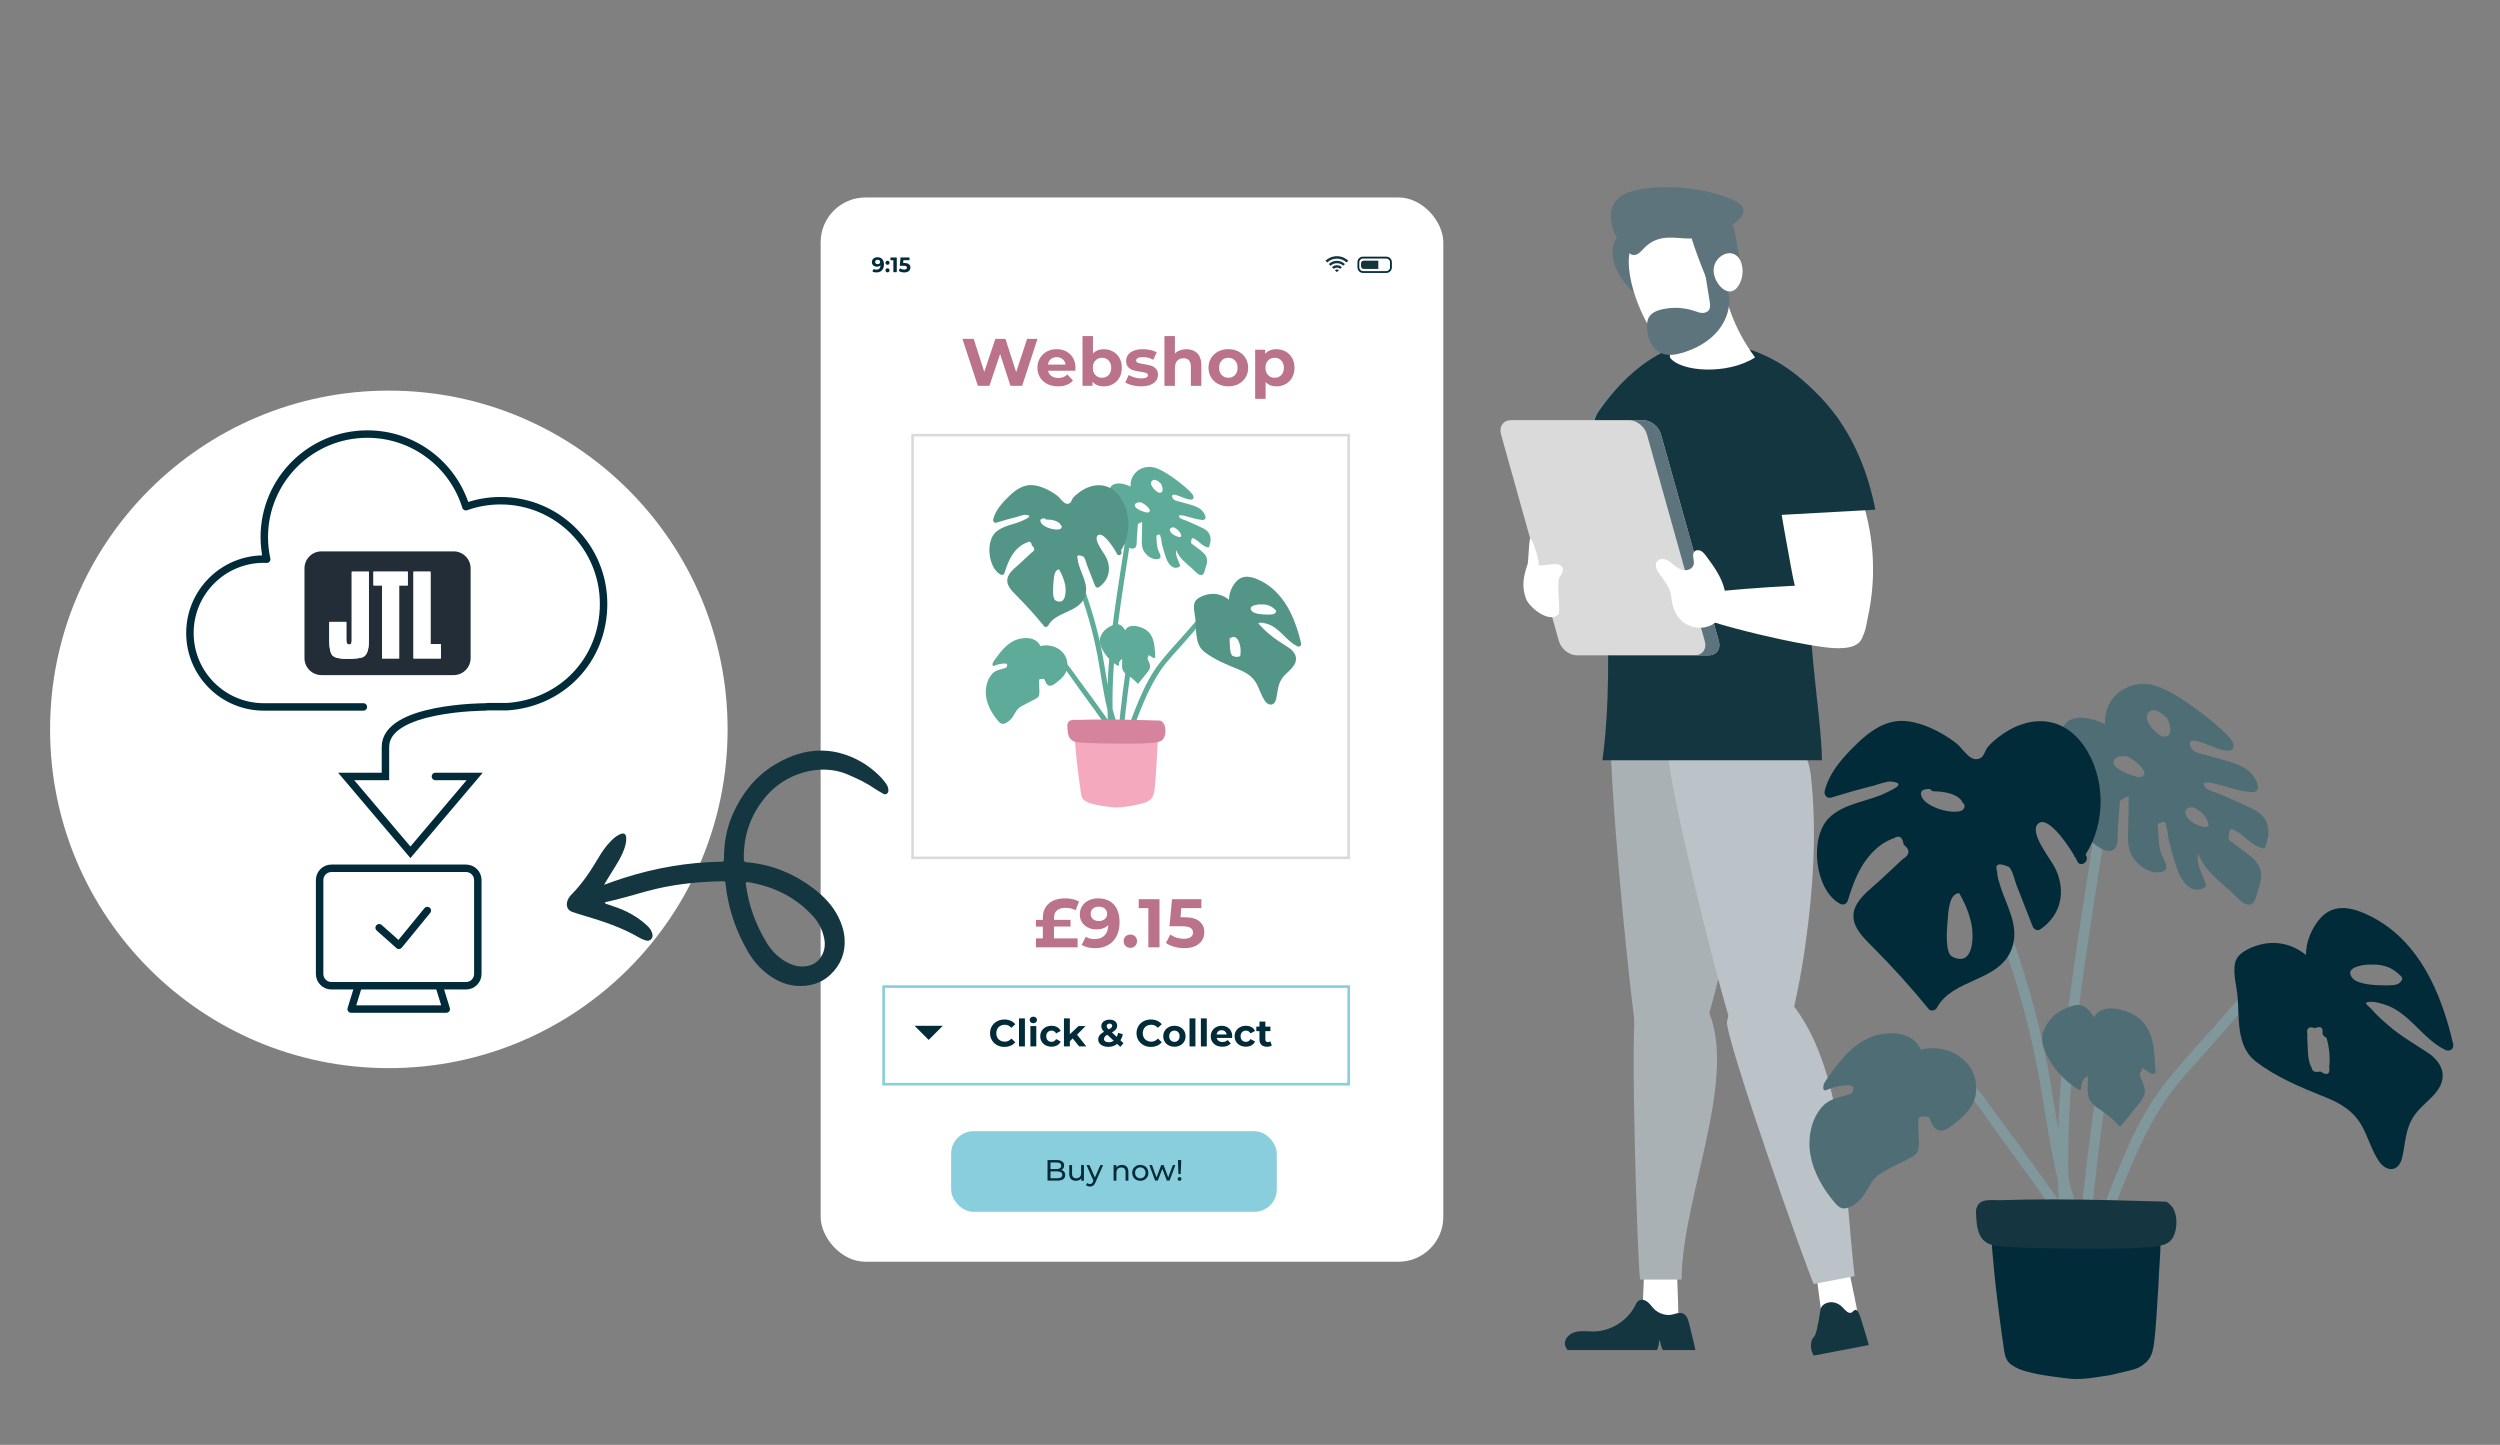 <?xml version="1.0" encoding="UTF-8"?><svg id="Ebene_1" xmlns="http://www.w3.org/2000/svg" viewBox="0 0 948.01 547.89"><rect x="0" y="0" width="948.01" height="547.89" fill="#808080" stroke="none"/><defs><style>.cls-1{fill:#f8b792;}.cls-2{fill:#aab1b5;}.cls-2,.cls-3,.cls-4,.cls-5,.cls-6,.cls-7{fill-rule:evenodd;}.cls-8,.cls-9{stroke:#022b39;stroke-linecap:round;stroke-width:2.83px;}.cls-8,.cls-9,.cls-10,.cls-11{fill:none;}.cls-8,.cls-10,.cls-11{stroke-miterlimit:10;}.cls-12{fill:#fff;}.cls-13{fill:#539687;}.cls-14{fill:#80979b;}.cls-3,.cls-15{fill:#5e747c;}.cls-4{fill:#bcc3c8;}.cls-9{stroke-linejoin:round;}.cls-16{fill:#88cedc;}.cls-17{fill:#5fab9a;}.cls-18{fill:#dadada;}.cls-10{stroke:#88cedc;}.cls-19{fill:#4f6d75;}.cls-20{fill:#d6839e;}.cls-5{fill:#143640;}.cls-21{fill:#022b39;}.cls-22{fill:#ba738a;}.cls-23{fill:#222d37;}.cls-6{fill:#67bdd6;}.cls-7{fill:#1b8a8e;}.cls-24{fill:#153640;}.cls-25{fill:#f4a9be;}.cls-26{fill:#f4a087;}.cls-11{stroke:#dadada;}</style></defs><g><circle class="cls-12" cx="147.45" cy="276.58" r="128.46"/><g><polyline class="cls-9" points="143.78 351.8 151.26 358.46 162.04 345.28"/><path class="cls-9" d="m169.22,329.26h-43.55c-2.47,0-4.47,2-4.47,4.47v35.6c0,2.47,2,4.47,4.47,4.47h51.05c2.47,0,4.47-2,4.47-4.47v-35.6c0-2.47-2-4.47-4.47-4.47h-7.5Z"/><polyline class="cls-9" points="135.9 373.79 133.17 382.65 151.2 382.65 169.22 382.65 166.49 373.79"/><g><path class="cls-9" d="m137.79,268.07h-34.03s-3.71,0-3.71,0c-15.48,0-28.03-12.55-28.03-28.03s12.55-28.03,28.03-28.03c.37,0,.72.04,1.08.05-.59-2.7-.91-5.5-.91-8.37,0-21.59,17.5-39.09,39.09-39.09,17.57,0,32.43,11.59,37.35,27.54,4.1-1.46,8.52-2.27,13.13-2.27,21.59,0,39.09,17.5,39.09,39.09s-16.2,37.75-36.65,39.02h-7.27"/><path class="cls-8" d="m183.99,268.08s-37.83,0-37.83,15.16v11.2h-14.89l24.36,28.75,24.37-28.75h-14.89"/></g></g></g><g><g><rect class="cls-12" x="311.19" y="74.88" width="236.12" height="403.58" rx="17.01" ry="17.01"/><g><path class="cls-21" d="m525.69,103.5h-8.83c-1.16,0-2.11-.95-2.11-2.11v-1.96c0-1.16.95-2.11,2.11-2.11h8.83c1.16,0,2.11.95,2.11,2.11v1.96c0,1.16-.95,2.11-2.11,2.11Zm-8.83-5.47c-.78,0-1.41.63-1.41,1.41v1.96c0,.78.63,1.41,1.41,1.41h8.83c.78,0,1.41-.63,1.41-1.41v-1.96c0-.78-.63-1.41-1.41-1.41h-8.83Z"/><path class="cls-24" d="m517.23,101.98h5.38s.03,0,.05,0v-3.14s-.03,0-.05,0h-5.35c-.88,0-1.17.55-1.17,1.23v.67c0,.68.26,1.23,1.14,1.23Z"/></g><g><path class="cls-21" d="m334.54,98.26c.44.48.66,1.16.66,2.05,0,.63-.12,1.17-.35,1.62-.24.45-.57.79-1,1.03-.43.23-.93.35-1.49.35-.3,0-.58-.03-.85-.1-.27-.07-.5-.16-.69-.28l.48-.95c.27.19.62.28,1.04.28.47,0,.85-.14,1.12-.42.28-.28.42-.68.45-1.21-.33.33-.8.5-1.39.5-.36,0-.68-.07-.97-.21-.29-.14-.52-.35-.69-.61s-.25-.57-.25-.91c0-.37.09-.7.28-.98.19-.28.44-.5.76-.65.32-.15.68-.23,1.07-.23.78,0,1.39.24,1.83.71Zm-1.05,1.68c.18-.16.27-.36.27-.6s-.09-.44-.26-.6c-.17-.15-.41-.23-.71-.23-.28,0-.5.07-.67.22-.17.15-.26.35-.26.6s.09.46.26.61.4.23.69.23.51-.08.69-.23Z"/><path class="cls-21" d="m336,100.2c-.15-.15-.22-.33-.22-.56s.07-.41.22-.55c.15-.14.33-.21.55-.21s.4.07.55.21.22.33.22.55-.07.41-.22.56c-.15.15-.33.22-.55.22s-.4-.07-.55-.22Zm0,2.86c-.15-.15-.22-.33-.22-.56s.07-.41.22-.55c.15-.14.33-.21.55-.21s.4.07.55.21c.15.14.22.33.22.55s-.07.41-.22.56-.33.22-.55.22-.4-.07-.55-.22Z"/><path class="cls-21" d="m340.06,97.64v5.57h-1.29v-4.54h-1.11v-1.03h2.4Z"/><path class="cls-21" d="m344.68,100.2c.37.31.56.73.56,1.26,0,.34-.08.65-.25.93-.17.28-.43.5-.78.67s-.78.25-1.29.25c-.39,0-.78-.05-1.16-.16s-.7-.25-.97-.44l.51-.99c.21.16.46.28.73.37.28.09.56.13.85.13.32,0,.58-.06.76-.19.19-.13.28-.31.28-.53s-.1-.42-.29-.54-.53-.18-1.01-.18h-1.42l.29-3.14h3.4v1.03h-2.32l-.09,1.06h.45c.79,0,1.37.16,1.74.47Z"/></g><g><path class="cls-24" d="m510.6,99.52c-2.09-1.96-5.31-1.87-7.32,0-.22-.2-.44-.41-.68-.63,1.02-.97,2.23-1.54,3.62-1.7,1.94-.21,3.62.37,5.07,1.69-.24.22-.46.42-.69.63Z"/><path class="cls-24" d="m510.03,100.14c-.23.21-.45.41-.68.62-.68-.62-1.48-.94-2.39-.94-.91,0-1.71.32-2.4.94-.22-.21-.45-.41-.67-.61,1.45-1.54,4.34-1.79,6.14,0Z"/><path class="cls-24" d="m508.85,101.34c-.22.21-.45.41-.67.61-.75-.65-1.76-.57-2.41,0-.22-.21-.45-.41-.67-.62,1.04-1.03,2.76-1.01,3.76,0Z"/><path class="cls-24" d="m506.95,103.2c-.25-.24-.5-.48-.75-.72.39-.42,1.12-.42,1.5,0-.25.24-.49.48-.75.72Z"/></g></g><rect class="cls-11" x="346.05" y="165.01" width="165.37" height="160.28"/><g><path class="cls-22" d="m393.43,128.49l-5.83,17.81h-4.43l-3.92-12.06-4.05,12.06h-4.4l-5.85-17.81h4.27l4.02,12.52,4.2-12.52h3.82l4.07,12.62,4.15-12.62h3.94Z"/><path class="cls-22" d="m407.76,140.58h-10.36c.19.85.63,1.52,1.32,2.01.7.49,1.56.74,2.6.74.71,0,1.34-.11,1.9-.32.55-.21,1.06-.55,1.54-1.01l2.11,2.29c-1.29,1.48-3.17,2.21-5.65,2.21-1.54,0-2.91-.3-4.1-.9s-2.1-1.44-2.75-2.51-.97-2.28-.97-3.64.32-2.55.95-3.63c.64-1.08,1.51-1.92,2.62-2.52,1.11-.6,2.35-.9,3.73-.9s2.55.29,3.64.87,1.94,1.4,2.56,2.48c.62,1.08.93,2.33.93,3.75,0,.05-.03.41-.08,1.07Zm-9.29-4.4c-.61.51-.98,1.21-1.12,2.09h6.74c-.14-.87-.51-1.56-1.12-2.07-.61-.52-1.36-.78-2.24-.78s-1.65.25-2.26.76Z"/><path class="cls-22" d="m422.05,133.29c1.04.59,1.86,1.41,2.46,2.47.59,1.06.89,2.29.89,3.7s-.3,2.64-.89,3.7c-.59,1.06-1.41,1.88-2.46,2.47s-2.2.88-3.47.88c-1.88,0-3.32-.59-4.3-1.78v1.58h-3.79v-18.88h3.97v6.64c1-1.1,2.38-1.65,4.12-1.65,1.27,0,2.43.29,3.47.88Zm-1.65,8.93c.65-.69.98-1.61.98-2.76s-.33-2.07-.98-2.76-1.49-1.03-2.51-1.03-1.85.34-2.51,1.03c-.65.69-.98,1.61-.98,2.76s.33,2.07.98,2.76c.65.69,1.49,1.03,2.51,1.03s1.85-.34,2.51-1.03Z"/><path class="cls-22" d="m429.31,146.09c-1.09-.28-1.95-.63-2.6-1.06l1.32-2.85c.61.39,1.35.71,2.21.95.87.25,1.71.37,2.54.37,1.68,0,2.52-.42,2.52-1.25,0-.39-.23-.67-.69-.84-.46-.17-1.16-.31-2.11-.43-1.12-.17-2.04-.36-2.77-.58-.73-.22-1.36-.61-1.9-1.17-.53-.56-.8-1.36-.8-2.39,0-.87.25-1.63.75-2.3.5-.67,1.23-1.19,2.19-1.57.96-.37,2.09-.56,3.4-.56.97,0,1.93.11,2.89.32.96.21,1.75.51,2.38.88l-1.32,2.82c-1.21-.68-2.52-1.02-3.94-1.02-.85,0-1.49.12-1.91.36-.42.24-.64.54-.64.92,0,.42.23.72.69.89s1.19.33,2.19.48c1.12.19,2.04.39,2.75.6.71.21,1.33.6,1.86,1.16.53.56.79,1.34.79,2.34,0,.85-.25,1.6-.76,2.26s-1.25,1.18-2.23,1.54c-.98.36-2.13.55-3.47.55-1.14,0-2.25-.14-3.33-.42Z"/><path class="cls-22" d="m453.98,133.94c1.04,1.02,1.57,2.53,1.57,4.53v7.84h-3.97v-7.23c0-1.09-.24-1.9-.71-2.43-.48-.53-1.16-.8-2.06-.8-1,0-1.8.31-2.39.93-.59.62-.89,1.54-.89,2.76v6.77h-3.97v-18.88h3.97v6.62c.53-.53,1.16-.93,1.91-1.21.75-.28,1.56-.42,2.44-.42,1.7,0,3.07.51,4.11,1.53Z"/><path class="cls-22" d="m461.92,145.6c-1.14-.6-2.04-1.44-2.68-2.51s-.97-2.28-.97-3.64.32-2.57.97-3.64,1.54-1.9,2.68-2.51c1.15-.6,2.44-.9,3.88-.9s2.73.3,3.87.9c1.14.6,2.03,1.44,2.67,2.51s.97,2.28.97,3.64-.32,2.57-.97,3.64-1.54,1.9-2.67,2.51-2.43.9-3.87.9-2.74-.3-3.88-.9Zm6.39-3.38c.65-.69.98-1.61.98-2.76s-.33-2.07-.98-2.76-1.49-1.03-2.51-1.03-1.86.34-2.52,1.03c-.66.69-.99,1.61-.99,2.76s.33,2.07.99,2.76c.66.69,1.5,1.03,2.52,1.03s1.85-.34,2.51-1.03Z"/><path class="cls-22" d="m487.52,133.29c1.04.59,1.86,1.41,2.46,2.47.59,1.06.89,2.29.89,3.7s-.3,2.64-.89,3.7c-.59,1.06-1.41,1.88-2.46,2.47s-2.2.88-3.47.88c-1.75,0-3.12-.55-4.12-1.65v6.39h-3.97v-18.63h3.79v1.58c.98-1.19,2.42-1.78,4.3-1.78,1.27,0,2.43.29,3.47.88Zm-1.65,8.93c.65-.69.98-1.61.98-2.76s-.33-2.07-.98-2.76-1.49-1.03-2.51-1.03-1.85.34-2.51,1.03c-.65.69-.98,1.61-.98,2.76s.33,2.07.98,2.76c.65.69,1.49,1.03,2.51,1.03s1.85-.34,2.51-1.03Z"/></g><g><path class="cls-21" d="m378.09,396.31c-.83-.44-1.48-1.06-1.95-1.85-.47-.79-.71-1.68-.71-2.67s.24-1.88.71-2.67c.47-.79,1.12-1.4,1.95-1.85.83-.44,1.76-.67,2.79-.67.87,0,1.65.15,2.36.46.7.31,1.29.75,1.77,1.32l-1.49,1.38c-.68-.78-1.52-1.17-2.52-1.17-.62,0-1.18.14-1.66.41-.49.27-.87.65-1.14,1.14-.27.49-.41,1.04-.41,1.66s.14,1.17.41,1.66c.27.49.65.87,1.14,1.14.49.27,1.04.41,1.66.41,1,0,1.84-.4,2.52-1.19l1.49,1.38c-.48.58-1.07,1.03-1.78,1.33-.71.3-1.5.46-2.36.46-1.02,0-1.95-.22-2.77-.67Z"/><path class="cls-21" d="m386.41,386.18h2.24v10.63h-2.24v-10.63Z"/><path class="cls-21" d="m390.84,387.67c-.26-.24-.39-.54-.39-.89s.13-.65.39-.89c.26-.24.59-.36,1-.36s.75.12,1,.34c.26.23.39.52.39.86,0,.37-.13.68-.39.92-.26.24-.59.37-1,.37s-.75-.12-1-.36Zm-.11,1.43h2.24v7.71h-2.24v-7.71Z"/><path class="cls-21" d="m396.55,396.41c-.65-.34-1.17-.81-1.53-1.41-.37-.6-.55-1.29-.55-2.05s.18-1.45.55-2.05c.37-.6.88-1.07,1.53-1.41s1.39-.51,2.21-.51,1.52.17,2.13.51,1.05.82,1.33,1.45l-1.73.93c-.4-.71-.98-1.06-1.73-1.06-.58,0-1.07.19-1.45.57s-.57.9-.57,1.56.19,1.18.57,1.56.86.57,1.45.57c.76,0,1.34-.35,1.73-1.06l1.73.95c-.28.61-.72,1.09-1.33,1.43s-1.32.52-2.13.52-1.56-.17-2.21-.51Z"/><path class="cls-21" d="m406.76,393.78l-1.07,1.06v1.96h-2.24v-10.63h2.24v6.02l3.27-3.1h2.67l-3.21,3.27,3.5,4.44h-2.71l-2.44-3.02Z"/><path class="cls-21" d="m424.83,396.98l-1.2-1.12c-.96.75-2.07,1.12-3.35,1.12-.73,0-1.38-.12-1.96-.35-.58-.23-1.04-.56-1.37-.98-.33-.42-.5-.89-.5-1.42,0-.62.17-1.17.52-1.64.35-.47.91-.92,1.68-1.35-.36-.37-.63-.73-.79-1.07-.16-.34-.24-.69-.24-1.05,0-.49.13-.92.39-1.29.26-.37.62-.66,1.1-.87.47-.21,1.02-.31,1.64-.31.87,0,1.57.21,2.09.62.53.42.79.98.79,1.68,0,.52-.16.97-.47,1.38s-.81.79-1.5,1.16l1.83,1.71c.22-.46.39-.98.5-1.56l1.79.56c-.19.89-.5,1.65-.92,2.28l1.17,1.09-1.22,1.42Zm-2.52-2.34l-2.42-2.26c-.45.26-.77.51-.96.76-.19.25-.29.53-.29.85,0,.37.16.67.49.9.33.23.76.34,1.3.34.7,0,1.32-.2,1.88-.59Zm-2.36-6.22c-.2.17-.29.39-.29.66,0,.2.05.39.16.57.1.18.31.41.62.71.49-.26.83-.49,1.02-.7.19-.21.29-.43.29-.67s-.09-.45-.26-.6c-.17-.15-.42-.23-.73-.23-.33,0-.6.09-.8.26Z"/><path class="cls-21" d="m433.63,396.31c-.83-.44-1.48-1.06-1.95-1.85-.47-.79-.71-1.68-.71-2.67s.24-1.88.71-2.67c.47-.79,1.12-1.4,1.95-1.85s1.76-.67,2.79-.67c.87,0,1.65.15,2.36.46.7.31,1.29.75,1.77,1.32l-1.49,1.38c-.68-.78-1.52-1.17-2.52-1.17-.62,0-1.17.14-1.66.41s-.87.65-1.14,1.14-.41,1.04-.41,1.66.14,1.17.41,1.66.65.87,1.14,1.14,1.04.41,1.66.41c1,0,1.84-.4,2.52-1.19l1.49,1.38c-.48.58-1.07,1.03-1.78,1.33-.71.3-1.5.46-2.36.46-1.02,0-1.95-.22-2.77-.67Z"/><path class="cls-21" d="m443.16,396.41c-.64-.34-1.15-.81-1.51-1.41s-.54-1.29-.54-2.05.18-1.45.54-2.05.87-1.07,1.51-1.41c.65-.34,1.37-.51,2.19-.51s1.54.17,2.18.51c.64.34,1.14.81,1.5,1.41.36.6.54,1.29.54,2.05s-.18,1.45-.54,2.05c-.36.6-.87,1.07-1.5,1.41-.64.34-1.37.51-2.18.51s-1.54-.17-2.19-.51Zm3.6-1.91c.37-.39.55-.91.55-1.55s-.18-1.17-.55-1.56c-.37-.39-.84-.58-1.41-.58s-1.05.19-1.42.58c-.37.39-.56.91-.56,1.56s.19,1.17.56,1.55c.37.39.85.58,1.42.58s1.04-.19,1.41-.58Z"/><path class="cls-21" d="m451.07,386.18h2.24v10.63h-2.24v-10.63Z"/><path class="cls-21" d="m455.38,386.18h2.24v10.63h-2.24v-10.63Z"/><path class="cls-21" d="m467.2,393.58h-5.83c.11.48.35.86.75,1.13.39.28.88.42,1.46.42.4,0,.76-.06,1.07-.18.31-.12.6-.31.87-.57l1.19,1.29c-.73.83-1.79,1.25-3.18,1.25-.87,0-1.64-.17-2.31-.51-.67-.34-1.18-.81-1.55-1.41s-.54-1.29-.54-2.05.18-1.44.54-2.04c.36-.61.85-1.08,1.48-1.42s1.33-.51,2.1-.51,1.44.16,2.05.49c.61.32,1.09.79,1.44,1.4.35.61.52,1.31.52,2.11,0,.03-.01.23-.04.6Zm-5.23-2.48c-.34.29-.55.68-.63,1.17h3.8c-.08-.49-.29-.88-.63-1.17s-.76-.44-1.26-.44-.93.14-1.28.43Z"/><path class="cls-21" d="m470.25,396.41c-.65-.34-1.17-.81-1.53-1.41-.37-.6-.55-1.29-.55-2.05s.18-1.45.55-2.05c.37-.6.88-1.07,1.53-1.41s1.39-.51,2.21-.51,1.52.17,2.13.51,1.05.82,1.33,1.45l-1.73.93c-.4-.71-.98-1.06-1.73-1.06-.58,0-1.07.19-1.45.57s-.57.9-.57,1.56.19,1.18.57,1.56.86.57,1.45.57c.76,0,1.34-.35,1.73-1.06l1.73.95c-.28.61-.72,1.09-1.33,1.43s-1.32.52-2.13.52-1.56-.17-2.21-.51Z"/><path class="cls-21" d="m482.29,396.44c-.22.16-.49.29-.81.37-.32.08-.66.12-1.01.12-.92,0-1.63-.23-2.13-.7-.5-.47-.75-1.16-.75-2.06v-3.17h-1.19v-1.72h1.19v-1.88h2.24v1.88h1.92v1.72h-1.92v3.14c0,.33.08.58.25.75s.4.27.71.27c.35,0,.65-.1.9-.29l.6,1.58Z"/></g><rect class="cls-16" x="360.67" y="428.96" width="123.49" height="30.57" rx="8.5" ry="8.5"/><g><path class="cls-21" d="m397.23,447.7v-7.8h3.5c.9,0,1.59.18,2.07.54s.72.85.72,1.48c0,.42-.09.78-.28,1.07s-.44.51-.76.67-.67.23-1.04.23l.2-.33c.45,0,.84.08,1.18.23s.61.38.81.69c.2.3.3.67.3,1.12,0,.67-.25,1.19-.75,1.55s-1.25.55-2.23.55h-3.72Zm1.12-.9h2.56c.62,0,1.09-.1,1.42-.31s.49-.54.49-.98-.16-.78-.49-.99-.8-.31-1.42-.31h-2.66v-.9h2.39c.56,0,1-.1,1.31-.31.31-.21.47-.52.47-.94s-.16-.73-.47-.94c-.31-.21-.75-.31-1.31-.31h-2.29v6Z"/><path class="cls-21" d="m408,447.77c-.51,0-.95-.09-1.33-.28s-.68-.47-.89-.85-.32-.86-.32-1.44v-3.4h1.07v3.28c0,.58.14,1.01.42,1.3.28.29.67.43,1.18.43.37,0,.7-.08.97-.23.28-.15.49-.38.64-.67.15-.29.22-.65.22-1.06v-3.05h1.07v5.91h-1.01v-1.59l.17.42c-.19.39-.48.7-.87.91-.39.22-.82.32-1.3.32Z"/><path class="cls-21" d="m413.31,449.93c-.28,0-.56-.05-.82-.14-.27-.09-.5-.23-.69-.41l.46-.8c.15.14.31.25.49.32s.37.11.57.11c.26,0,.48-.07.65-.2s.33-.37.48-.71l.37-.81.11-.13,2.32-5.36h1.05l-2.87,6.5c-.17.42-.36.74-.57.98-.21.24-.44.41-.7.51-.25.1-.53.15-.84.15Zm1.4-2.04l-2.7-6.1h1.12l2.3,5.26-.71.84Z"/><path class="cls-21" d="m425.44,441.74c.48,0,.91.09,1.28.28.37.19.66.47.86.85s.31.86.31,1.44v3.4h-1.07v-3.28c0-.57-.14-1-.42-1.29-.28-.29-.67-.43-1.18-.43-.38,0-.71.08-.99.22s-.5.37-.65.66-.23.65-.23,1.08v3.04h-1.07v-5.91h1.03v1.59l-.17-.42c.19-.39.49-.69.89-.9.4-.22.87-.32,1.4-.32Z"/><path class="cls-21" d="m432.4,447.77c-.59,0-1.12-.13-1.58-.39-.46-.26-.83-.62-1.09-1.08s-.4-.98-.4-1.56.13-1.11.4-1.56.63-.81,1.09-1.06c.46-.26.99-.38,1.58-.38s1.11.13,1.58.38c.46.26.83.61,1.09,1.06s.4.97.4,1.57-.13,1.11-.4,1.56c-.26.45-.63.81-1.09,1.07-.46.26-.99.39-1.58.39Zm0-.94c.38,0,.72-.09,1.02-.26s.54-.41.71-.73c.17-.32.26-.68.26-1.1s-.08-.79-.26-1.1c-.17-.31-.41-.55-.71-.72s-.64-.26-1.02-.26-.72.08-1.01.26c-.3.17-.54.41-.71.72-.18.31-.27.67-.27,1.1s.09.78.27,1.1c.18.32.42.56.71.73.3.17.63.26,1.01.26Z"/><path class="cls-21" d="m438.03,447.7l-2.2-5.91h1.01l1.95,5.35h-.48l2.03-5.35h.9l1.98,5.35h-.47l2-5.35h.96l-2.21,5.91h-1.03l-1.86-4.88h.31l-1.88,4.88h-1.03Z"/><path class="cls-21" d="m447.3,447.77c-.21,0-.38-.07-.52-.21-.14-.14-.21-.31-.21-.5,0-.21.07-.38.21-.51.14-.13.32-.2.52-.2s.38.07.51.2.2.3.2.51c0,.19-.07.36-.2.5-.13.14-.3.21-.51.21Zm-.43-2.53l-.2-5.34h1.26l-.21,5.34h-.85Z"/></g><rect class="cls-10" x="335.07" y="374.12" width="176.36" height="37.01"/><polygon class="cls-21" points="346.82 389 352.16 394.34 357.49 389 346.82 389"/></g><g><path class="cls-17" d="m399.4,246.96c4.34,2.86,7.22,7.5,10.27,11.6,3.54,4.76,7.01,9.57,10.43,14.41-.06-1.26-.11-2.51-.13-3.77-1.7-6.79-2.5-13.79-3.81-20.68-1.77-9.27-4.41-18.34-7.78-27.15-.45-1.17,1.43-1.67,1.87-.52,3.37,8.81,6.01,17.88,7.78,27.15.75,3.91,1.33,7.85,2,11.76.61-18.53,3.99-37,6.74-55.28.18-1.23,2.05-.71,1.87.52-3.17,21.13-7.18,42.49-6.73,63.93.55,2.15,1.18,4.29,1.96,6.39.4,1.08-1.16,1.59-1.74.75-.32.77-1.71.66-1.86-.33-.31.01-.63-.11-.85-.43-3.27-4.64-6.59-9.25-9.96-13.82-3.25-4.41-6.37-9.8-11.02-12.86-1.04-.68-.07-2.36.98-1.67Z"/><path class="cls-17" d="m427.02,277.95c3.38-8.68,6.65-18.52,12.31-26,2.94-3.89,6.36-7.46,9.57-11.13,1.6-1.84,3.21-3.67,4.81-5.51,1.19-1.36,2.15-2.88,3.98-3.3,1.21-.28,1.73,1.59.52,1.87-1.95.45-3.89,3.67-5.13,5.1l-4.41,5.05c-2.96,3.39-6.23,6.68-8.75,10.42-4.84,7.2-7.91,15.99-11.03,24.02-.45,1.15-2.32.65-1.87-.52Z"/><path class="cls-17" d="m428.14,245.98c.2-1.23,2.07-.71,1.87.52-1.71,10.48-3.05,21.02-4.01,31.59-.11,1.23-2.05,1.24-1.94,0,.98-10.75,2.34-21.46,4.08-32.11Z"/><g><path class="cls-17" d="m376.23,255.53c1.13-1.23,2.49-1.51,4.03-1.96.36-.11,1.25-.24,1.44-.6.85-1.61-.72-1.36-1.35-1.32-1.24.08-2.41.42-3.55.9-.16.06-.37-.07-.4-.23-.17-.95.39-1.53.93-2.28.62-.89,1.25-1.76,1.94-2.6,1.48-1.82,3.21-3.51,5.35-4.52,3.11-1.47,8.29-1.62,9.87,2.06,4.96-1.22,10.5,1.93,10.28,7.49-.12,3.06-2.18,4.89-4.49,6.61-.72.54-1.65,1.21-2.6.86-.34-.12-.59-.36-.81-.63-.18-.22-.28-.47-.4-.72-.47-.95-.14-1.18-1.39-1.16-1.28.03-1.03.39-1.05,1.52,0,.37.01.75.02,1.12.02.96.14,1.98.06,2.93-.12,1.47-.9,1.74-2.17,2.4-1.62.85-3.3,1.62-4.87,2.56-1.83,1.09-2.11,2.65-3.29,4.23-.69.91-1.73,1.82-2.83,2.18-1.2.4-1.82-.21-2.57-1.11-2.08-2.48-3.81-5.46-4.38-8.68-.55-3.09.07-6.68,2.24-9.06Z"/><path class="cls-17" d="m422.71,236.85c2.04-.59,2.97.69,4,2.15,1.23-2.83,6.15-1.45,7.98-.07,3.3,2.48,3.13,6.51,3.41,10.24.01.19-.16.31-.32.32-.87.08-1.11-.63-1.82-.84-.27-.34-.45-.2-.51.39-.28.25-.36.51-.22.79.03.37.3.79.43,1.13.21.54.45,1.11.45,1.7,0,.92-.48,1.59-1.02,2.28-1.1,1.41-2.24,2.78-3.36,4.17-.11.13-.35.12-.46,0-.92-1.01-1.91-1.89-3.04-2.66-.71-.49-1.5-.96-2.04-1.64-1.17-1.49-.49-3.22-.69-4.92-.84.45-1.27,1.28-1.22,2.25.01.25-.28.4-.48.28-2.05-1.26-3.79-2.91-5.09-4.95-1.2-1.89-2.31-4.19-1.26-6.37,1.09-2.28,2.9-3.56,5.26-4.25Z"/><path class="cls-17" d="m439.29,211.96c.67-.19.92-.56.76-1.24-.22-.98-.89-1.86-1.11-2.89-.23-1.06-.3-2.15-.35-3.22,0-.27-.16-1.29-.03-1.54.92-.5,1.4-.48,1.44.05.01.1.03.19.04.29.36.79.35,1.99.56,2.86.43,1.77.96,3.54,1.55,5.26.73,2.12,2.62,4.91,5.18,3.3.12-.08.19-.22.15-.36-.48-1.87-1.96-3.89-1.44-5.84,1.09,3.02,3.94,5.11,6.27,7.19.73.66,2.11,2.47,3.33,2.24,1.03-.19,1.18-1.71,1.44-2.5.48-1.45,1.01-2.95.33-4.44-.65-1.41-2.03-2.34-3.24-3.24-.5-.39-1.02-.76-1.53-1.15-.85-.65-1.24-.65-.87-1.78.01-.94.44-1.13,1.27-.56.12.07.25.14.37.21.47.28.89.67,1.31,1.01,1.04.87,2,1.73,3.37,2,.18.04.33-.05.39-.23,1.12-3.08.78-5.56-2.33-7.1-1.93-.96-3.94-1.79-5.89-2.68-.74-.34-2.42-.71-2.9-1.31-1.32-1.64,2.08-.63,2.68-.47,1.68.44,3.33,1.03,5.06,1.24.63.08,1.56.32,1.92-.35.43-.78-.47-2.22-.92-2.79-.73-.9-1.74-1.49-2.81-1.91-1.83-.72-3.79-1.16-5.68-1.7-.9-.26-2.58-.52-2.98-1.51-.87-2.11,1.91-.9,2.72-.63.85.28,5.14,2.42,5.25.48.06-1.06-1.32-2.25-1.99-2.88-1.12-1.06-2.31-2.05-3.53-2.99-2.56-1.94-5.4-4.01-8.41-5.19-5.06-1.97-10.3,1.62-9.95,6.93-2.28-1.14-5.87-2.04-7.48.04-.96,1.25-.7,3.26-.7,4.72,0,2.02.05,4.03.32,6.03.43,3.27,1.47,6.48,3.54,9.09.94,1.19,4,4.52,5.85,3.45,1.06-.61.76-2.79.84-3.76.08-1.01.16-2.03.23-3.05.03-.4.06-.81.09-1.22.08-1.01-.17-1.12.87-1.51.71-.54.98-.43.8.32,0,.41.01.81.01,1.22s0,.81,0,1.22c-.01,1-.05,1.98-.1,2.97-.05,1.45-.1,2.95.45,4.32.79,2.01,3.52,4.23,5.84,3.57Zm-4.1-19.73c.27.28.97,1.06.85,1.53-.26.98-1.71.5-2.29.31-.9-.29-1.95-.75-2.71-1.32-1.23-.91-.87-2.04.66-2.24.34-.05.69-.03,1.05.02.9.37,1.81,1.05,2.44,1.71Zm4.34-5.41c-.55-.08-1.14-.61-1.53-.98-.77-.7-2.23-2.5-1.16-3.52,1.07-1.04,2.59.32,3.34,1.03.01.01.03.01.04.03.28.51.48,1.05.55,1.41.18.83.26,2.24-1.23,2.03Zm7.32,16.75c-.91-.23-2.04-.74-2.67-1.45-.57-.63-1.03-1.73.24-2.09.23-.06.51-.06.79-.02.72.35,1.36.81,1.87,1.43.59.73,1.7,2.62-.23,2.13Z"/></g><g><path class="cls-13" d="m379.48,217.9c.56.3,1.23.03,1.42-.58.81-2.61,1.73-5.25,3.35-7.48.81-1.13,1.83-2.2,2.99-2.99.7-.48,1.46-.88,2.27-1.16.22-.14.42-.22.6-.25.06-.01.12-.02.17-.02.52,0,.86.49,1.01,1.46,1.24,1,1.18,1.9-.17,2.71-.51.49-1.03.98-1.56,1.46-.86.81-1.73,1.61-2.59,2.42-1.45,1.36-3.38,2.73-4.38,4.49-1.87,3.27.78,5.8,2.98,8.01,3.65,3.66,7.1,7.48,10.36,11.48.39.48,1.25.32,1.52-.19,2.96-5.52,11.55-4.79,13.9-10.92,1.67-4.36-1.17-8.29-2.29-12.35-.23-.67-.37-1.34-.4-2.05-.1-.28-.15-.53-.15-.72,0-.78.78-.82,2.35-.14.71.68,1.03,2.45,1.41,3.41.99,2.54,1.98,5.08,2.98,7.61.21.54.86.97,1.42.58,3.91-2.67,4.82-7.1,2.81-11.3-.86-1.8-4.87-6.57-3.28-8.28,1.65-1.76,5.23,3.24,6.76,5.84.04.15.12.28.23.39.16.29.29.54.37.72.52,1.13,2.19.14,1.67-.98-.04-.08-.09-.19-.15-.3,3.84-5.9,3.74-14.53-.37-20.3-4.1-5.78-10.53-5.6-15.76-1.54-.78.6-1.53,1.22-2.13,2-.19.25-.4.78-.63,1.21-.14.26-.29.48-.45.59-1.92,1.31-3.41-1.64-4.67-2.64-2.63-2.06-6.75-4.16-10.17-4.15-3.17,0-5.87,1.92-8.07,4.03-2.61,2.51-5.36,5.43-6.22,9.04-.16.69.47,1.42,1.2,1.19,2.58-.79,5.18-1.54,7.8-2.19.79-.2,2.57-.89,3.38-.79,3.01.34.16,1.51-.8,2-3.43,1.76-8,1.95-10.83,4.81-3.65,3.71-2.57,13.4,2.12,15.9Zm19.98,3.14c.15-1.8.28-5.02,2.14-5.12,1.11,1.89,1.93,3.86,2.34,6.02.38,2,.37,7.82-3.63,5.78-1.37-.7-.98-5.09-.85-6.68Zm-3.25-24.47c.15.26.41.45.81.45,1.54-.01,4.52.41,5.25,2.11.51.43.48.9-.1,1.42-.32.15-.65.23-1,.23-.78.08-1.56-.05-2.31-.21-1.3-.28-3.93-1.27-4.32-2.86-.23-.96.67-1.16,1.67-1.14Z"/><path class="cls-13" d="m453.12,228.22c-.81,1.67-.1,4.42.16,6.35.03.18.05.35.06.52.35,4.09-.26,9.26,3.31,12.05,3.81,2.98,8.56,4.91,13,6.7,3.08,1.24,5.48,2.74,7.02,5.76.51,1,.92,2.06,1.37,3.1.45,1.04.92,2.07,1.54,3.01,1.42,2.12,3.72,2.04,4.34-.65.64-2.76.52-5.24,2.2-7.75,1.19-1.76,3.01-2.91,4.26-4.6,2.07-2.78.94-5.39-1.75-7.17-2.51-1.66-5.05-3.1-7.34-5.09-.98-.84-1.99-1.73-2.83-2.71-.94-1.11-2.16-1.55-.27-1.62.62-.03,1.51.23,2.13.4,4.89,1.36,7.2,6.4,11.65,8.56.76.37,1.62-.23,1.42-1.09-.94-4.06-2.24-8.23-4.17-12.01-2.48-4.86-5.97-9.09-11.01-11.67-3.21-1.64-6.86-2.73-9.55.34-1.51,1.71-2.69,4.37-2.6,6.79-2.29-1.87-5.25-2.73-8.34-1.99-1.5.36-3.88,1.28-4.61,2.79Zm24.49.96c.1.03.21.04.34.03,1.82-.15,3.57.25,5,1.45.98.83,1.37,1.05.48,1.93-.55.55-2.18.44-2.97.45-1.35.02-4.89-.14-5.82-1.38-1.29-1.72,1.05-2.32,2.97-2.48Zm-11.32,12.95c3.23-2.32,4.09,2.92,4.14,4.12.03.67.01,1.34-.06,2.02.18,1.34-3.17.79-3.28.09-.76-1.22-.7-3.44-.78-4.83-.02-.46-.06-.93-.03-1.39Z"/></g><path class="cls-25" d="m424.69,306.15c1.22-.09,2.44-.29,3.72-.48.43-.07.86-.11,1.28-.2,1.01-.23,2.03-.47,3.04-.72.55-.13,1.09-.27,1.63-.44.75-.24,1.44-.72,2.09-1.35.67-.64,1.05-1.6,1.24-2.74.14-.83.23-1.68.31-2.52.1-1.1.19-2.2.26-3.3.12-1.8.23-3.59.34-5.39.06-.98.09-1.96.14-2.94.06-1.14.17-2.27.21-3.4.04-1.08.05-2.16.02-3.23-.03-.98-.48-1.44-1.12-1.22-.34.12-.67.27-1.01.38-.2.06-.41.1-.61.1-.66,0-1.31.16-1.95.38-.74.26-1.5.28-2.26.41-1.1.19-2.21.1-3.31.35-.59.13-1.18.14-1.78.22-.41.06-.81.17-1.22.24-.37.06-.73.14-1.1.14-1.19.02-2.38,0-3.57,0-.33,0-.65.08-.98.12-.29.03-.58.07-.86.04-.69-.08-1.39-.2-2.08-.29-.2-.03-.41-.05-.61-.05-2.03,0-4.06,0-6.09-.02-.43,0-.86-.1-1.28-.21-.15-.04-.3-.2-.42-.36-.47-.65-1.07.02-1.05.77.01.51-.02,1.02.02,1.52.22,2.38.4,4.77.68,7.15.48,4.02.99,8.04,1.59,12.02.17,1.12.56,1.87,1.22,2.34.63.46,1.29.82,1.97,1.05,2.69.9,5.66,1.21,8.46,1.57,1.06.14,2.06.14,3.06.07Z"/><path class="cls-20" d="m404.9,277.48c-.11-.76-.15-1.61-.17-2.52,0-.24.06-.46.17-.65.03-.1.07-.21.12-.31.75-1.39,2.77-.98,4.05-1.02,3.41-.11,6.82-.15,10.22-.15,6.82.01,13.64.21,20.45.41.46.01.79.23.99.53,1.7,1.32,1.52,5.33.15,6.72-1.29,1.31-4.11,1.2-5.81,1.33-2.86.21-5.74.17-8.61.16-5.81-.01-11.63-.02-17.43-.46-2.66-.2-3.66-1.5-4.06-3.52-.07-.16-.09-.34-.09-.51Z"/></g><path class="cls-5" d="m282.92,334.59c-.24.45-.05.85,0,1.26,1.05,7.74,3.72,14.8,7.61,21.33,2.1,3.53,4.94,6.37,8.76,8.17,1.97.93,4.08,1.34,6.37,1.04,3.02-.4,5.13-2.04,6.36-4.83.84-1.89.91-3.79.53-5.68-.64-3.19-2.04-5.97-4.15-8.33-6.23-6.96-14.24-11.12-23.75-12.87-.56-.1-1.12-.3-1.73-.1m-53.85.95c2.75-1.01,5.09-1.86,7.47-2.61,12.07-3.82,24.27-5.94,36.61-6.13,1.33-.02,1.36-.05,1.37-1.35.05-5.65.92-11.21,3.32-16.62,3.35-7.53,8.19-14.01,15.39-18.51,9.87-6.17,19.93-7.48,29.92-3.14,4.28,1.86,8,4.52,11.15,7.87.66.7,1.24,1.5,1.8,2.28.45.63.72,1.36.78,2.17.04.54-.03,1.08-.55,1.47-.55.4-1.05.23-1.51-.03-1.11-.65-2.26-1.26-3.31-1.99-3.19-2.21-6.72-3.83-10.32-5.36-9.64-4.09-23.57-.97-31.72,9.63-5.34,6.94-7.58,14.48-7.41,22.63.02.94.49,1.06,1.26,1.14,9.58.89,17.9,4.39,25.18,9.94,3.86,2.95,7.21,6.38,9.4,10.79,1.29,2.6,2.2,5.34,2.38,8.33.32,5.16-1.37,9.76-5.44,13.61-2.76,2.61-6.06,3.84-9.65,4.17-4.52.42-8.49-.79-12.09-3.02-4.06-2.52-7.17-5.93-9.54-10.03-4.46-7.71-7.35-16.06-8.39-25.17-.16-1.41.05-1.45-1.62-1.41-9.46.19-18.89,1.19-28.27,3.77-5.13,1.41-10.24,2.96-15.42,4.08-.15.03-.3.13-.54.24.2.53.74.53,1.13.66,2.49.83,4.97,1.66,7.3,2.81,2.89,1.44,5.54,3.2,7.83,5.43.82.79,1.48,1.7,1.77,2.84.2.8.16,1.61-.55,2.25-.67.61-1.44.53-2.16.27-.69-.24-1.39-.49-2.01-.85-6.72-3.97-14.18-6.44-21.76-8.65-1.31-.38-2.6-.81-3.89-1.25-1.66-.56-2.38-2.1-1.89-3.93.28-1.04.89-1.92,1.65-2.68,4.06-4.09,7.17-8.8,10.05-13.66,1.42-2.4,2.98-4.74,5.01-6.74.97-.96,2-1.85,3.25-2.4,1.52-.67,2.3-.25,2.41,1.31.09,1.39-.24,2.77-.71,4.13-.72,2.09-1.79,4.04-2.95,5.96-1.28,2.1-2.58,4.19-3.87,6.28-.23.37-.44.76-.86,1.48"/><g><path class="cls-2" d="m644.94,394.58c-1.59,4.85-3.93,10.32-8.28,11.67-3.02.94-12.74-5.02-14.87-7.42-2.12-2.39-13.49-117.82-10.54-124.85,3.95-9.43,47.86,3.59,48.81,19.95,1.2,20.91-1.5,43.15-5.54,63.88-2.43,12.44-5.62,24.74-9.57,36.77Z"/><path class="cls-12" d="m704.96,500.38c-4.39,1.53-9.13,2.05-13.75,1.5-.71-5.38-1.42-10.76-2.14-16.14-.09-.68-.18-1.39.07-2.03.37-.94,1.36-1.46,2.3-1.82,3.57-1.36,9.14-2.63,10.14,1.96,1.2,5.49,2.24,11.02,3.37,16.53Z"/><path class="cls-12" d="m636.53,501.73c-4.59.68-9.35.3-13.8-1.11.21-5.42.42-10.83.64-16.25.03-.68.06-1.4.42-1.98.52-.85,1.58-1.18,2.57-1.35,3.74-.66,9.45-.87,9.66,3.83.25,5.62.34,11.25.51,16.87Z"/><path class="cls-2" d="m620.47,381.29c4.6-9.59,18.1-16.17,26.6.47,12.97,25.37-9.48,72.84-9.38,103.48h-15.74c-.87-2.97-4.03-98.63-1.48-103.95Z"/><path class="cls-26" d="m626.97,175.56c-1.27,17.98-4.8,36.4-14.91,51.32-2.18,3.22-5.35,6.55-9.21,6.15-2.26-.24-4.22-1.79-5.44-3.71-1.22-1.92-1.79-4.17-2.21-6.4-3.28-17.57,2.09-35.47,7.43-52.53,2.2-7.02,5.12-19.46,12.27-23.25,7.45-3.95,11.2,8.24,11.88,13.21.69,5.03.55,10.15.19,15.2Z"/><path class="cls-6" d="m627.83,150.01c-.34-2.97-1.14-6.48-3.9-7.78-2.91-1.37-6.04.63-8.31,2.66-13.73,12.32-18.94,29.71-21.43,48.37l32.93,2.03c2.2-14.86,2.45-30.12.7-45.29Z"/><path class="cls-4" d="m677.15,394.58c-1.32,4.85-3.35,10.32-7.63,11.67-2.96.94-9.33-11.3-11.58-13.69-2.26-2.39-27.81-102.72-25.25-109.75,3.42-9.43,15.72-5.77,24.54-7.17,12.83-2.04,27.59,1.94,29.44,18.3,2.37,20.91.9,43.15-1.99,63.88-1.73,12.44-4.25,24.74-7.53,36.77Z"/><path class="cls-1" d="m582.01,224.14c-.93,2.07.03,4.6,1.7,6.14,1.67,1.54,13.24,6.99,24.61,1.97,5.72-2.53,6.59-8.04,4.58-13.27-2.79-7.28-29.79,2.71-30.89,5.16Z"/><path class="cls-4" d="m654.91,387.33c1.85-10.1,14.87-20.29,26.26-4.54,18.34,25.36,18.36,68.51,22.1,101.13l-15.46,2.96c-1.68-2.7-33.94-93.93-32.91-99.55Z"/><path class="cls-5" d="m688.41,215.39c5.34-17.12,11.89-38.27,8.93-56.18-7.25-8.85-22.07-29.39-51.46-29.39-20.62,0-36.05,20.82-39.63,26.11-3.99,5.89-2.54,14.3-1.55,21.11,2.12,14.53,8.41,71.63,2.94,111.26h83.25c-.16-18.9-7.86-55.65-2.49-72.91Z"/><path class="cls-12" d="m707.56,194.57c-4.12-15.73-12.93-30.2-25-41.09-2.17-1.96-5.12-3.93-7.81-2.78-1.47.63-2.45,2.09-2.88,3.62s-.39,3.16-.33,4.76c.74,18.61,4.12,37,7.49,55.31,1.04,5.63,2.09,11.33,4.52,16.5,2.43,5.18,6.43,9.87,11.78,11.9,2.8,1.06,7.38,1.69,9.96-.33,2.08-1.62,2.42-5.75,2.95-8.1,1.86-8.34,2.45-16.95,1.75-25.47-.4-4.83-1.21-9.63-2.44-14.33Z"/><path class="cls-7" d="m712.23,200.48c.03.11.04.23.04.35-.01-.12-.03-.23-.04-.35Z"/><path class="cls-5" d="m671.02,150.01c.16-2.97.73-6.48,3.41-7.78,2.83-1.37,8.08,1.21,10.47,3.25,14.51,12.32,22.58,29.13,26.25,47.79l-36.58,2.03c-3.13-14.86-4.34-30.12-3.55-45.29Z"/><path class="cls-12" d="m634.16,104.14c2.61-11.5,11.31-14.2,16.37-11.44,3.24,21.53,6.55,31.1,14.99,42.85-10.49,6.73-28.41,5.48-32.28,0-.15-1.73-.43-25.46.92-31.41Z"/><path class="cls-5" d="m593.41,509.69c-.2-2.25,1.93-4.12,4.13-4.64,2.2-.52,4.5-.12,6.76-.15,6.45-.08,12.71-3.94,15.67-9.67.41-.79.8-1.66,1.57-2.09,1.03-.58,2.36-.15,3.28.6.91.75,1.56,1.77,2.39,2.61,1.49,1.5,3.63,2.33,5.74,2.3,1.77-.03,3.75-1.38,5.45-.48,1.5.79,1.9,2.87,2.28,4.35.65,2.55,1.25,5.12,1.87,7.68.14.57.27,1.16.32,1.74h-12.29c-.57-.8-1.04-3.15-1.28-4.11-.04.99-.43,3.35-1.06,4.11h-33.76c-.58-.62-.98-1.39-1.06-2.23Z"/><path class="cls-5" d="m686.9,511.94c-.51-2.19.06-4.2.91-4.9.85-.7,1.62-4.69,2.55-10.49.42-2.65,5.3-4.31,8.62-.51,1.08,1.23,2,1.99,2.91,1.78.76-.17,1.36-1.66,2.26-.93.8.65,1.36,2.66,1.8,4.08.76,2.45,1.5,4.93,2.25,7.39.17.55.34,1.12.46,1.69l-20.89,3.99c-.37-.57-.68-1.28-.88-2.1Z"/><g><path class="cls-18" d="m647.94,248.5h-49.94c-2.96,0-6.02-2.4-6.85-5.35l-21.97-78.48c-.83-2.96.9-5.35,3.85-5.35h49.94c2.96,0,6.02,2.4,6.85,5.35l21.97,78.48c.83,2.96-.9,5.35-3.85,5.35Z"/><path class="cls-15" d="m651.8,243.15l-21.97-78.48c-.83-2.96-3.89-5.35-6.85-5.35h-5.33c2.96,0,6.02,2.4,6.85,5.35l21.97,78.48c.83,2.96-.9,5.35-3.85,5.35h5.33c2.96,0,4.68-2.4,3.85-5.35Z"/></g><path class="cls-12" d="m644.66,225.22c-2.44,1.59-2.85,5.21-1.59,7.84,1.26,2.63,43.73,12.93,53.97,12.76,3.11-.05,6.69-.35,8.52-2.87,1.64-2.25,1.17-5.38.29-8.02-1.47-4.43-4.05-9.43-7.68-12.5-2.5-2.12-51.96,1.77-53.52,2.79Z"/><path class="cls-12" d="m629.33,217.7c-1.02-1.42-2.06-3.38-1.01-4.79.69-.93,2.07-1.12,3.17-.77,1.11.35,2.02,1.13,2.92,1.86,1.22.99,2.55,1.97,4.1,2.2,1.56.22,3.37-.59,3.74-2.12.4-1.67-.9-3.78.33-4.97.65-.63,1.73-.59,2.52-.15s1.35,1.18,1.89,1.91c2.85,3.85,5.77,7.83,6.91,12.49,1.15,4.65.08,10.19-3.81,12.99-3.48,2.5-8.6,2.13-11.95-.54-2.86-2.28-3.95-5.55-4.33-9.05-.41-3.84-2.15-5.8-4.48-9.04Z"/><path class="cls-12" d="m579.34,213.72c.18-.54.48-9.11.92-9.47.81-.65,3.82,9.43,3.19,10.26,2.18-.23,2.83-.3,5.01-.53,1.59-.17,3.66-.04,4.14,1.48.38,1.21-.59,2.38-1.26,3.46-1.2,1.92.57,13.12-.37,14.07-3.47,3.52-11.06-2.58-12.32-6.01-1.75-4.76-.88-8.69.69-13.26Z"/><g><path class="cls-3" d="m618.06,109.57c1.53,1.69,2.89.88,2.37-1.32-1.66-7.05-2.13-8.11-.19-15.11,1.06-3.85,1.57-4.26-.28-5.13-6.13-2.86-14.58,7.56-1.9,21.56Z"/><path class="cls-12" d="m644.51,85.72c-8.99-7.47-23.29-2.95-26.37,9.12-2.82,11.06,6.75,31.3,11.82,34.9,8.87,6.29,22.61-5.7,23.61-11.95,1.46-9.15-1.51-25.79-9.07-32.08Z"/><path class="cls-3" d="m648.31,114.29c.19,1.16.34,2.47-.38,3.4-.6.77-1.66,1.04-2.63.97-.97-.08-1.89-.45-2.81-.76-3.93-1.32-8.23-1.53-12.27-.59-1.84.43-3.75,1.18-4.79,2.75-.85,1.29-.97,2.92-.88,4.45.11,1.94.54,3.89,1.46,5.61s2.38,3.18,4.19,3.9c2.53,1.01,5.4.49,8.01-.31,4.64-1.43,9.08-3.78,12.39-7.32,3.32-3.54,5.42-8.36,5.11-13.2-.16-2.41-.9-4.77-2.15-6.83-1.08-1.78-2.6-3.39-4.56-4.1-3.04-1.11-2.4,1.47-2.1,3.27.49,2.92.94,5.85,1.41,8.78Z"/><path class="cls-3" d="m641.31,89.39c-.12,1.71,8.03,22.52,8.58,22.15,1.94-1.3,3.42-7.89,7.47-8.47,1.29-.18,3.22.29,2.76-2.27-2.93-16.27-2.13-15.57-5.31-16.48-7.02-2-13.27,2.01-13.49,5.07Z"/><path class="cls-3" d="m657.01,75.73c-15.08-6.64-37.47-5.81-43.01-.86-8.25,7.37,1.77,21.68,5.45,21.84,1.68.07,2.9-1.48,4.07-2.69,5.59-5.7,12.05-3.49,17.09-3.57,8.93-.14,29.25-9.07,16.4-14.72Z"/><path class="cls-12" d="m660.37,99.9c.77,2.57.49,5.43-.76,7.8-3.58,6.78-9.92-.15-9.8-5.28.14-6.11,8.46-9.5,10.56-2.52Z"/></g></g><g><path class="cls-14" d="m738.41,402.03c8.86,5.83,14.73,15.3,20.95,23.68,7.22,9.72,14.3,19.53,21.29,29.41-.12-2.56-.21-5.12-.27-7.69-3.47-13.87-5.09-28.15-7.79-42.22-3.62-18.92-9-37.43-15.88-55.42-.91-2.38,2.91-3.41,3.82-1.05,6.88,17.99,12.26,36.5,15.88,55.42,1.53,7.97,2.71,16.02,4.08,24.01,1.25-37.83,8.14-75.51,13.75-112.83.38-2.51,4.19-1.44,3.82,1.05-6.48,43.13-14.65,86.71-13.73,130.48,1.11,4.4,2.41,8.75,3.99,13.04.81,2.21-2.37,3.25-3.56,1.53-.66,1.57-3.48,1.34-3.79-.67-.63.03-1.28-.22-1.74-.87-6.67-9.48-13.44-18.89-20.32-28.21-6.64-9-13-20-22.49-26.25-2.12-1.39-.14-4.82,2-3.42Z"/><path class="cls-14" d="m794.78,465.28c6.89-17.71,13.57-37.79,25.13-53.06,6.01-7.94,12.98-15.23,19.53-22.72,3.27-3.75,6.55-7.49,9.82-11.24,2.43-2.78,4.39-5.88,8.13-6.74,2.48-.57,3.54,3.25,1.05,3.82-3.98.91-7.93,7.5-10.47,10.41l-9,10.3c-6.04,6.91-12.72,13.64-17.85,21.27-9.87,14.69-16.14,32.63-22.52,49.02-.91,2.35-4.74,1.33-3.82-1.05Z"/><path class="cls-14" d="m797.07,400.02c.41-2.51,4.22-1.44,3.82,1.05-3.5,21.39-6.22,42.89-8.18,64.48-.23,2.52-4.19,2.54-3.96,0,1.99-21.94,4.77-43.79,8.32-65.53Z"/><g><path class="cls-19" d="m691.12,419.53c2.31-2.52,5.09-3.07,8.23-4,.73-.22,2.55-.49,2.94-1.23,1.74-3.28-1.46-2.77-2.76-2.69-2.53.17-4.92.86-7.25,1.85-.32.12-.77-.15-.82-.46-.34-1.94.8-3.11,1.9-4.66,1.27-1.81,2.56-3.6,3.96-5.32,3.02-3.71,6.54-7.16,10.92-9.23,6.34-2.99,16.92-3.3,20.14,4.21,10.13-2.48,21.44,3.93,20.99,15.29-.24,6.24-4.45,9.99-9.15,13.49-1.48,1.11-3.36,2.47-5.32,1.75-.7-.25-1.2-.73-1.66-1.28-.37-.45-.57-.96-.82-1.48-.96-1.94-.28-2.41-2.84-2.36-2.61.07-2.1.79-2.15,3.1-.01.77.03,1.53.04,2.3.04,1.95.28,4.04.13,5.99-.24,3.01-1.83,3.55-4.43,4.89-3.31,1.73-6.74,3.31-9.95,5.22-3.73,2.22-4.31,5.41-6.71,8.63-1.4,1.86-3.52,3.71-5.78,4.45-2.44.82-3.72-.44-5.25-2.26-4.25-5.07-7.78-11.15-8.94-17.72-1.12-6.31.15-13.64,4.58-18.49Z"/><path class="cls-19" d="m786,381.39c4.17-1.2,6.05,1.41,8.17,4.38,2.51-5.78,12.54-2.97,16.29-.15,6.74,5.05,6.4,13.28,6.95,20.89.03.38-.33.63-.66.66-1.77.17-2.26-1.29-3.71-1.71-.55-.69-.91-.41-1.04.8-.58.5-.73,1.04-.45,1.61.07.77.61,1.61.87,2.31.42,1.11.92,2.26.92,3.47.01,1.87-.99,3.25-2.08,4.66-2.24,2.88-4.58,5.67-6.86,8.51-.22.26-.71.24-.94,0-1.89-2.06-3.9-3.85-6.2-5.42-1.45-1-3.06-1.95-4.17-3.35-2.39-3.03-1-6.57-1.41-10.04-1.71.91-2.59,2.61-2.48,4.59.03.5-.58.82-.99.57-4.18-2.57-7.74-5.95-10.38-10.1-2.45-3.86-4.71-8.55-2.57-13.01,2.22-4.66,5.91-7.27,10.74-8.67Z"/><path class="cls-19" d="m819.82,330.59c1.36-.38,1.87-1.13,1.54-2.53-.45-2-1.82-3.8-2.27-5.9-.46-2.16-.62-4.38-.71-6.58-.01-.55-.33-2.62-.07-3.15,1.87-1.02,2.86-.99,2.94.09.03.2.05.4.08.59.74,1.62.71,4.06,1.15,5.83.87,3.61,1.95,7.22,3.17,10.74,1.49,4.33,5.36,10.02,10.58,6.73.25-.16.38-.45.3-.74-.98-3.83-4.01-7.94-2.94-11.91,2.23,6.17,8.05,10.42,12.79,14.68,1.49,1.35,4.31,5.04,6.81,4.56,2.1-.4,2.41-3.48,2.94-5.1.98-2.97,2.07-6.03.67-9.06-1.33-2.88-4.14-4.77-6.61-6.61-1.03-.79-2.08-1.56-3.11-2.35-1.74-1.32-2.53-1.33-1.78-3.63.03-1.93.9-2.31,2.6-1.13.25.15.5.29.75.44.96.57,1.82,1.36,2.66,2.07,2.12,1.78,4.09,3.52,6.89,4.08.37.08.67-.11.8-.46,2.3-6.29,1.6-11.36-4.75-14.5-3.94-1.95-8.03-3.65-12.03-5.46-1.52-.69-4.93-1.45-5.92-2.68-2.69-3.34,4.25-1.28,5.47-.96,3.43.9,6.79,2.1,10.33,2.53,1.28.16,3.18.65,3.92-.71.88-1.6-.96-4.54-1.89-5.69-1.49-1.83-3.56-3.03-5.74-3.89-3.73-1.48-7.74-2.36-11.59-3.47-1.83-.53-5.26-1.07-6.08-3.09-1.77-4.3,3.89-1.83,5.55-1.29,1.74.57,10.5,4.95,10.72.99.13-2.16-2.69-4.59-4.06-5.88-2.28-2.16-4.71-4.18-7.2-6.09-5.22-3.96-11.01-8.19-17.16-10.59-10.33-4.02-21.01,3.3-20.3,14.15-4.66-2.32-11.99-4.17-15.28.08-1.97,2.55-1.44,6.66-1.44,9.63-.01,4.12.11,8.23.65,12.31.88,6.67,2.99,13.23,7.23,18.56,1.93,2.43,8.17,9.22,11.94,7.04,2.16-1.25,1.56-5.7,1.71-7.68.16-2.07.32-4.14.47-6.23.07-.82.12-1.65.18-2.48.16-2.06-.34-2.3,1.78-3.07,1.45-1.11,1.99-.88,1.64.66.01.83.03,1.66.03,2.49s0,1.66-.01,2.49c-.03,2.03-.11,4.05-.2,6.07-.11,2.95-.2,6.01.91,8.81,1.62,4.1,7.18,8.64,11.92,7.29Zm-8.36-40.27c.55.58,1.98,2.16,1.73,3.11-.53,2.01-3.48,1.02-4.67.63-1.83-.59-3.97-1.53-5.54-2.7-2.52-1.86-1.78-4.16,1.35-4.58.69-.09,1.41-.05,2.15.04,1.83.75,3.69,2.14,4.99,3.5Zm8.86-11.04c-1.12-.17-2.33-1.25-3.13-1.99-1.57-1.44-4.55-5.1-2.37-7.19,2.19-2.12,5.29.65,6.82,2.11.03.03.05.03.08.05.57,1.04.98,2.15,1.12,2.88.37,1.69.53,4.58-2.52,4.14Zm14.95,34.19c-1.86-.47-4.16-1.5-5.45-2.97-1.16-1.29-2.1-3.52.49-4.26.46-.13,1.04-.12,1.61-.04,1.48.71,2.78,1.65,3.83,2.93,1.2,1.49,3.47,5.34-.47,4.34Z"/></g><g><path class="cls-21" d="m697.77,342.72c1.15.62,2.52.07,2.9-1.17,1.66-5.33,3.54-10.72,6.83-15.28,1.66-2.31,3.73-4.48,6.09-6.09,1.44-.99,2.98-1.79,4.63-2.37.45-.28.86-.45,1.23-.51.12-.03.24-.04.36-.04,1.07,0,1.75,1,2.06,2.98,2.53,2.03,2.41,3.88-.34,5.53-1.04,1-2.11,1.99-3.18,2.98-1.75,1.65-3.52,3.28-5.29,4.93-2.97,2.77-6.9,5.58-8.94,9.15-3.83,6.67,1.58,11.85,6.08,16.34,7.44,7.47,14.48,15.26,21.14,23.43.79.99,2.55.65,3.1-.4,6.04-11.27,23.57-9.77,28.37-22.29,3.4-8.89-2.39-16.92-4.67-25.21-.47-1.36-.75-2.74-.82-4.18-.2-.58-.3-1.08-.3-1.48,0-1.58,1.6-1.68,4.79-.29,1.45,1.39,2.11,5,2.88,6.95,2.02,5.18,4.05,10.37,6.08,15.54.42,1.11,1.75,1.98,2.9,1.19,7.98-5.45,9.84-14.5,5.74-23.06-1.75-3.68-9.95-13.4-6.69-16.9,3.36-3.59,10.68,6.61,13.8,11.92.08.3.24.58.46.8.33.59.59,1.09.75,1.46,1.07,2.31,4.47.29,3.42-2-.08-.17-.18-.38-.3-.61,7.84-12.04,7.62-29.65-.77-41.43-8.38-11.79-21.5-11.42-32.16-3.15-1.58,1.23-3.13,2.49-4.35,4.09-.38.5-.82,1.58-1.29,2.47-.29.53-.59.99-.91,1.2-3.92,2.68-6.95-3.35-9.54-5.38-5.37-4.21-13.78-8.48-20.75-8.47-6.48.01-11.98,3.92-16.48,8.22-5.33,5.12-10.94,11.08-12.69,18.44-.33,1.41.95,2.9,2.44,2.43,5.26-1.62,10.57-3.14,15.92-4.47,1.61-.41,5.25-1.81,6.9-1.62,6.13.69.33,3.07-1.64,4.08-6.99,3.6-16.33,3.97-22.09,9.83-7.44,7.57-5.24,27.36,4.33,32.45Zm40.77,6.41c.3-3.68.57-10.24,4.37-10.45,2.27,3.85,3.94,7.87,4.77,12.28.78,4.08.77,15.96-7.41,11.79-2.8-1.42-1.99-10.39-1.73-13.63Zm-6.64-49.95c.3.53.84.92,1.65.91,3.14-.03,9.23.84,10.71,4.31,1.04.88.98,1.85-.2,2.9-.65.3-1.33.46-2.03.46-1.58.17-3.18-.09-4.72-.42-2.65-.58-8.02-2.59-8.81-5.83-.47-1.95,1.37-2.37,3.4-2.33Z"/><path class="cls-21" d="m848.05,363.78c-1.66,3.42-.2,9.02.32,12.95.05.37.09.71.12,1.06.71,8.35-.53,18.9,6.75,24.59,7.78,6.08,17.46,10.03,26.54,13.68,6.28,2.53,11.19,5.59,14.33,11.77,1.04,2.04,1.89,4.19,2.8,6.32.91,2.12,1.87,4.22,3.15,6.13,2.89,4.33,7.58,4.16,8.86-1.32,1.31-5.63,1.07-10.7,4.5-15.82,2.43-3.6,6.13-5.94,8.69-9.38,4.22-5.67,1.91-11-3.57-14.64-5.13-3.39-10.3-6.33-14.98-10.39-1.99-1.71-4.06-3.54-5.78-5.53-1.93-2.26-4.41-3.17-.54-3.31,1.27-.05,3.09.46,4.34.82,9.99,2.78,14.69,13.07,23.78,17.46,1.56.75,3.31-.47,2.9-2.23-1.91-8.28-4.58-16.79-8.51-24.51-5.05-9.92-12.19-18.56-22.48-23.82-6.54-3.35-14-5.57-19.48.69-3.07,3.48-5.49,8.92-5.32,13.86-4.67-3.83-10.71-5.57-17.02-4.06-3.06.73-7.91,2.61-9.41,5.69Zm49.99,1.97c.2.05.44.08.69.07,3.72-.3,7.29.51,10.21,2.97,2.01,1.7,2.8,2.15.99,3.93-1.12,1.12-4.45.9-6.07.92-2.76.04-9.97-.29-11.89-2.82-2.64-3.51,2.14-4.74,6.07-5.07Zm-23.1,26.42c-.38-2.31.59-3.07,2.9-2.3,2.19-.88,3.14-.28,2.84,1.82.11.96.77,1.56,1.53,1.78.66,2.3,1.08,4.66,1.17,7.1.05,1.36.03,2.74-.12,4.12.37,2.74-.77,3.28-3.4,1.62-1.98.47-3.07,0-3.28-1.44-1.56-2.49-1.42-7.02-1.58-9.87-.04-.94-.13-1.9-.05-2.84Z"/></g><path class="cls-21" d="m790.04,522.83c2.5-.18,4.97-.58,7.6-.98.87-.13,1.75-.22,2.62-.41,2.07-.46,4.13-.96,6.2-1.46,1.12-.27,2.23-.55,3.34-.91,1.53-.5,2.94-1.47,4.27-2.75,1.36-1.31,2.15-3.26,2.53-5.59.28-1.69.47-3.42.64-5.15.21-2.24.38-4.49.53-6.74.25-3.67.47-7.33.69-11,.12-2,.18-4,.29-6,.13-2.32.34-4.63.43-6.95.08-2.19.1-4.4.04-6.6-.06-2-.98-2.94-2.28-2.49-.69.24-1.38.56-2.07.78-.41.13-.83.21-1.24.21-1.35,0-2.67.33-3.98.78-1.52.52-3.07.56-4.6.83-2.24.4-4.51.2-6.75.71-1.2.27-2.42.28-3.63.46-.83.12-1.66.34-2.49.48-.75.13-1.5.28-2.25.29-2.43.03-4.86-.02-7.29,0-.67,0-1.33.17-2,.23-.58.05-1.17.15-1.75.08-1.42-.16-2.83-.4-4.24-.6-.42-.06-.83-.09-1.25-.09-4.15-.01-8.29,0-12.44-.04-.87-.01-1.75-.21-2.61-.43-.3-.08-.61-.4-.85-.73-.96-1.32-2.18.05-2.14,1.58.02,1.03-.04,2.09.05,3.1.45,4.86.82,9.74,1.39,14.59.98,8.21,2.01,16.4,3.24,24.54.35,2.29,1.14,3.81,2.48,4.78,1.29.94,2.63,1.67,4.03,2.14,5.49,1.84,11.54,2.47,17.26,3.2,2.16.28,4.21.28,6.24.14Z"/><path class="cls-24" d="m749.64,464.32c-.22-1.55-.31-3.28-.35-5.15-.01-.49.12-.94.35-1.33.06-.21.14-.42.25-.64,1.54-2.83,5.65-2,8.26-2.08,6.95-.23,13.91-.31,20.87-.3,13.92.02,27.83.43,41.75.83.94.03,1.61.47,2.03,1.08,3.47,2.69,3.1,10.88.31,13.71-2.64,2.68-8.4,2.45-11.85,2.71-5.84.43-11.72.35-17.57.34-11.86-.02-23.74-.04-35.58-.93-5.43-.41-7.47-3.06-8.28-7.19-.13-.34-.19-.69-.18-1.04Z"/></g><path class="cls-23" d="m172.01,209.08h-50.11c-3.56,0-6.44,2.88-6.44,6.44v34.04c0,3.56,2.88,6.44,6.44,6.44h50.12c3.56,0,6.44-2.88,6.44-6.44v-34.04c0-3.56-2.89-6.44-6.45-6.44Zm-32.14,34.03c0,3.15-.66,5.14-1.97,5.93-.89.54-3.05.8-6.43.8-2.76,0-4.58-.43-5.38-1.27-.8-.85-1.22-2.68-1.22-5.45v-7.29h6.46v6.83c0,1.47.58,1.77,1.07,1.77.4,0,.89-.21.98-1.22v-26.43h6.49v26.34Zm14.73-21.11h-3.24v27.7h-6.5v-27.7h-3.24v-5.23h13v5.23h0Zm12.59,27.7h-10.39v-32.93h6.45v27.51h3.95v5.42h0Z"/><path class="cls-12" d="m139.87,243.1c0,3.15-.66,5.14-1.97,5.93-.89.54-3.05.8-6.43.8-2.76,0-4.58-.43-5.38-1.27-.8-.85-1.22-2.68-1.22-5.45v-7.29h6.46v6.83c0,1.47.58,1.77,1.07,1.77.4,0,.89-.21.98-1.22v-26.43h6.49v26.34Zm14.73-21.11h-3.24v27.7h-6.5v-27.7h-3.24v-5.23h13v5.23h0Zm12.59,27.7h-10.39v-32.93h6.45v27.51h3.95v5.42h0Z"/><g><path class="cls-22" d="m399.69,355.85h8.94v3.39h-15.8v-3.39h2.61v-4.49h-2.61v-2.53h2.61v-.68c0-2.33.74-4.16,2.23-5.49,1.49-1.33,3.57-2,6.25-2,2.09,0,3.83.4,5.24,1.2l-1.28,3.34c-1.04-.63-2.35-.94-3.91-.94-1.39,0-2.45.32-3.18.96-.73.64-1.1,1.59-1.1,2.84v.76h6.26v2.53h-6.26v4.49Z"/><path class="cls-22" d="m422.38,343c1.44,1.56,2.16,3.79,2.16,6.72,0,2.07-.39,3.84-1.16,5.32-.77,1.48-1.86,2.6-3.27,3.37s-3.03,1.15-4.88,1.15c-.97,0-1.9-.11-2.79-.33s-1.64-.53-2.27-.93l1.56-3.1c.89.61,2.03.91,3.42.91,1.55,0,2.77-.46,3.68-1.37.9-.91,1.39-2.23,1.46-3.95-1.1,1.09-2.61,1.64-4.54,1.64-1.16,0-2.23-.23-3.18-.7-.96-.47-1.71-1.13-2.27-1.99-.56-.86-.83-1.86-.83-2.99,0-1.22.3-2.29.91-3.21.61-.92,1.44-1.63,2.49-2.13s2.22-.74,3.51-.74c2.56,0,4.56.78,6,2.33Zm-3.43,5.5c.58-.51.87-1.17.87-1.97s-.28-1.45-.85-1.96c-.56-.5-1.34-.76-2.33-.76-.9,0-1.64.24-2.2.73-.57.49-.85,1.15-.85,1.98s.28,1.5.85,2c.56.5,1.32.74,2.26.74s1.67-.26,2.26-.77Z"/><path class="cls-22" d="m426.83,358.71c-.49-.49-.73-1.09-.73-1.83s.24-1.35.73-1.81c.49-.46,1.09-.69,1.8-.69s1.31.23,1.8.69.73,1.06.73,1.81-.24,1.34-.73,1.83c-.49.49-1.09.73-1.8.73s-1.31-.24-1.8-.73Z"/><path class="cls-22" d="m439.69,340.98v18.26h-4.23v-14.87h-3.65v-3.39h7.88Z"/><path class="cls-22" d="m454.83,349.38c1.23,1.03,1.84,2.4,1.84,4.12,0,1.11-.28,2.13-.83,3.04s-1.4,1.64-2.54,2.19-2.54.82-4.21.82c-1.29,0-2.55-.17-3.79-.51s-2.3-.82-3.17-1.45l1.67-3.23c.7.52,1.5.93,2.4,1.21s1.83.43,2.79.43c1.06,0,1.9-.21,2.5-.63.61-.42.91-1,.91-1.75s-.32-1.37-.95-1.77c-.63-.4-1.73-.6-3.3-.6h-4.67l.94-10.28h11.14v3.39h-7.62l-.29,3.47h1.49c2.57,0,4.47.51,5.7,1.54Z"/></g></svg>